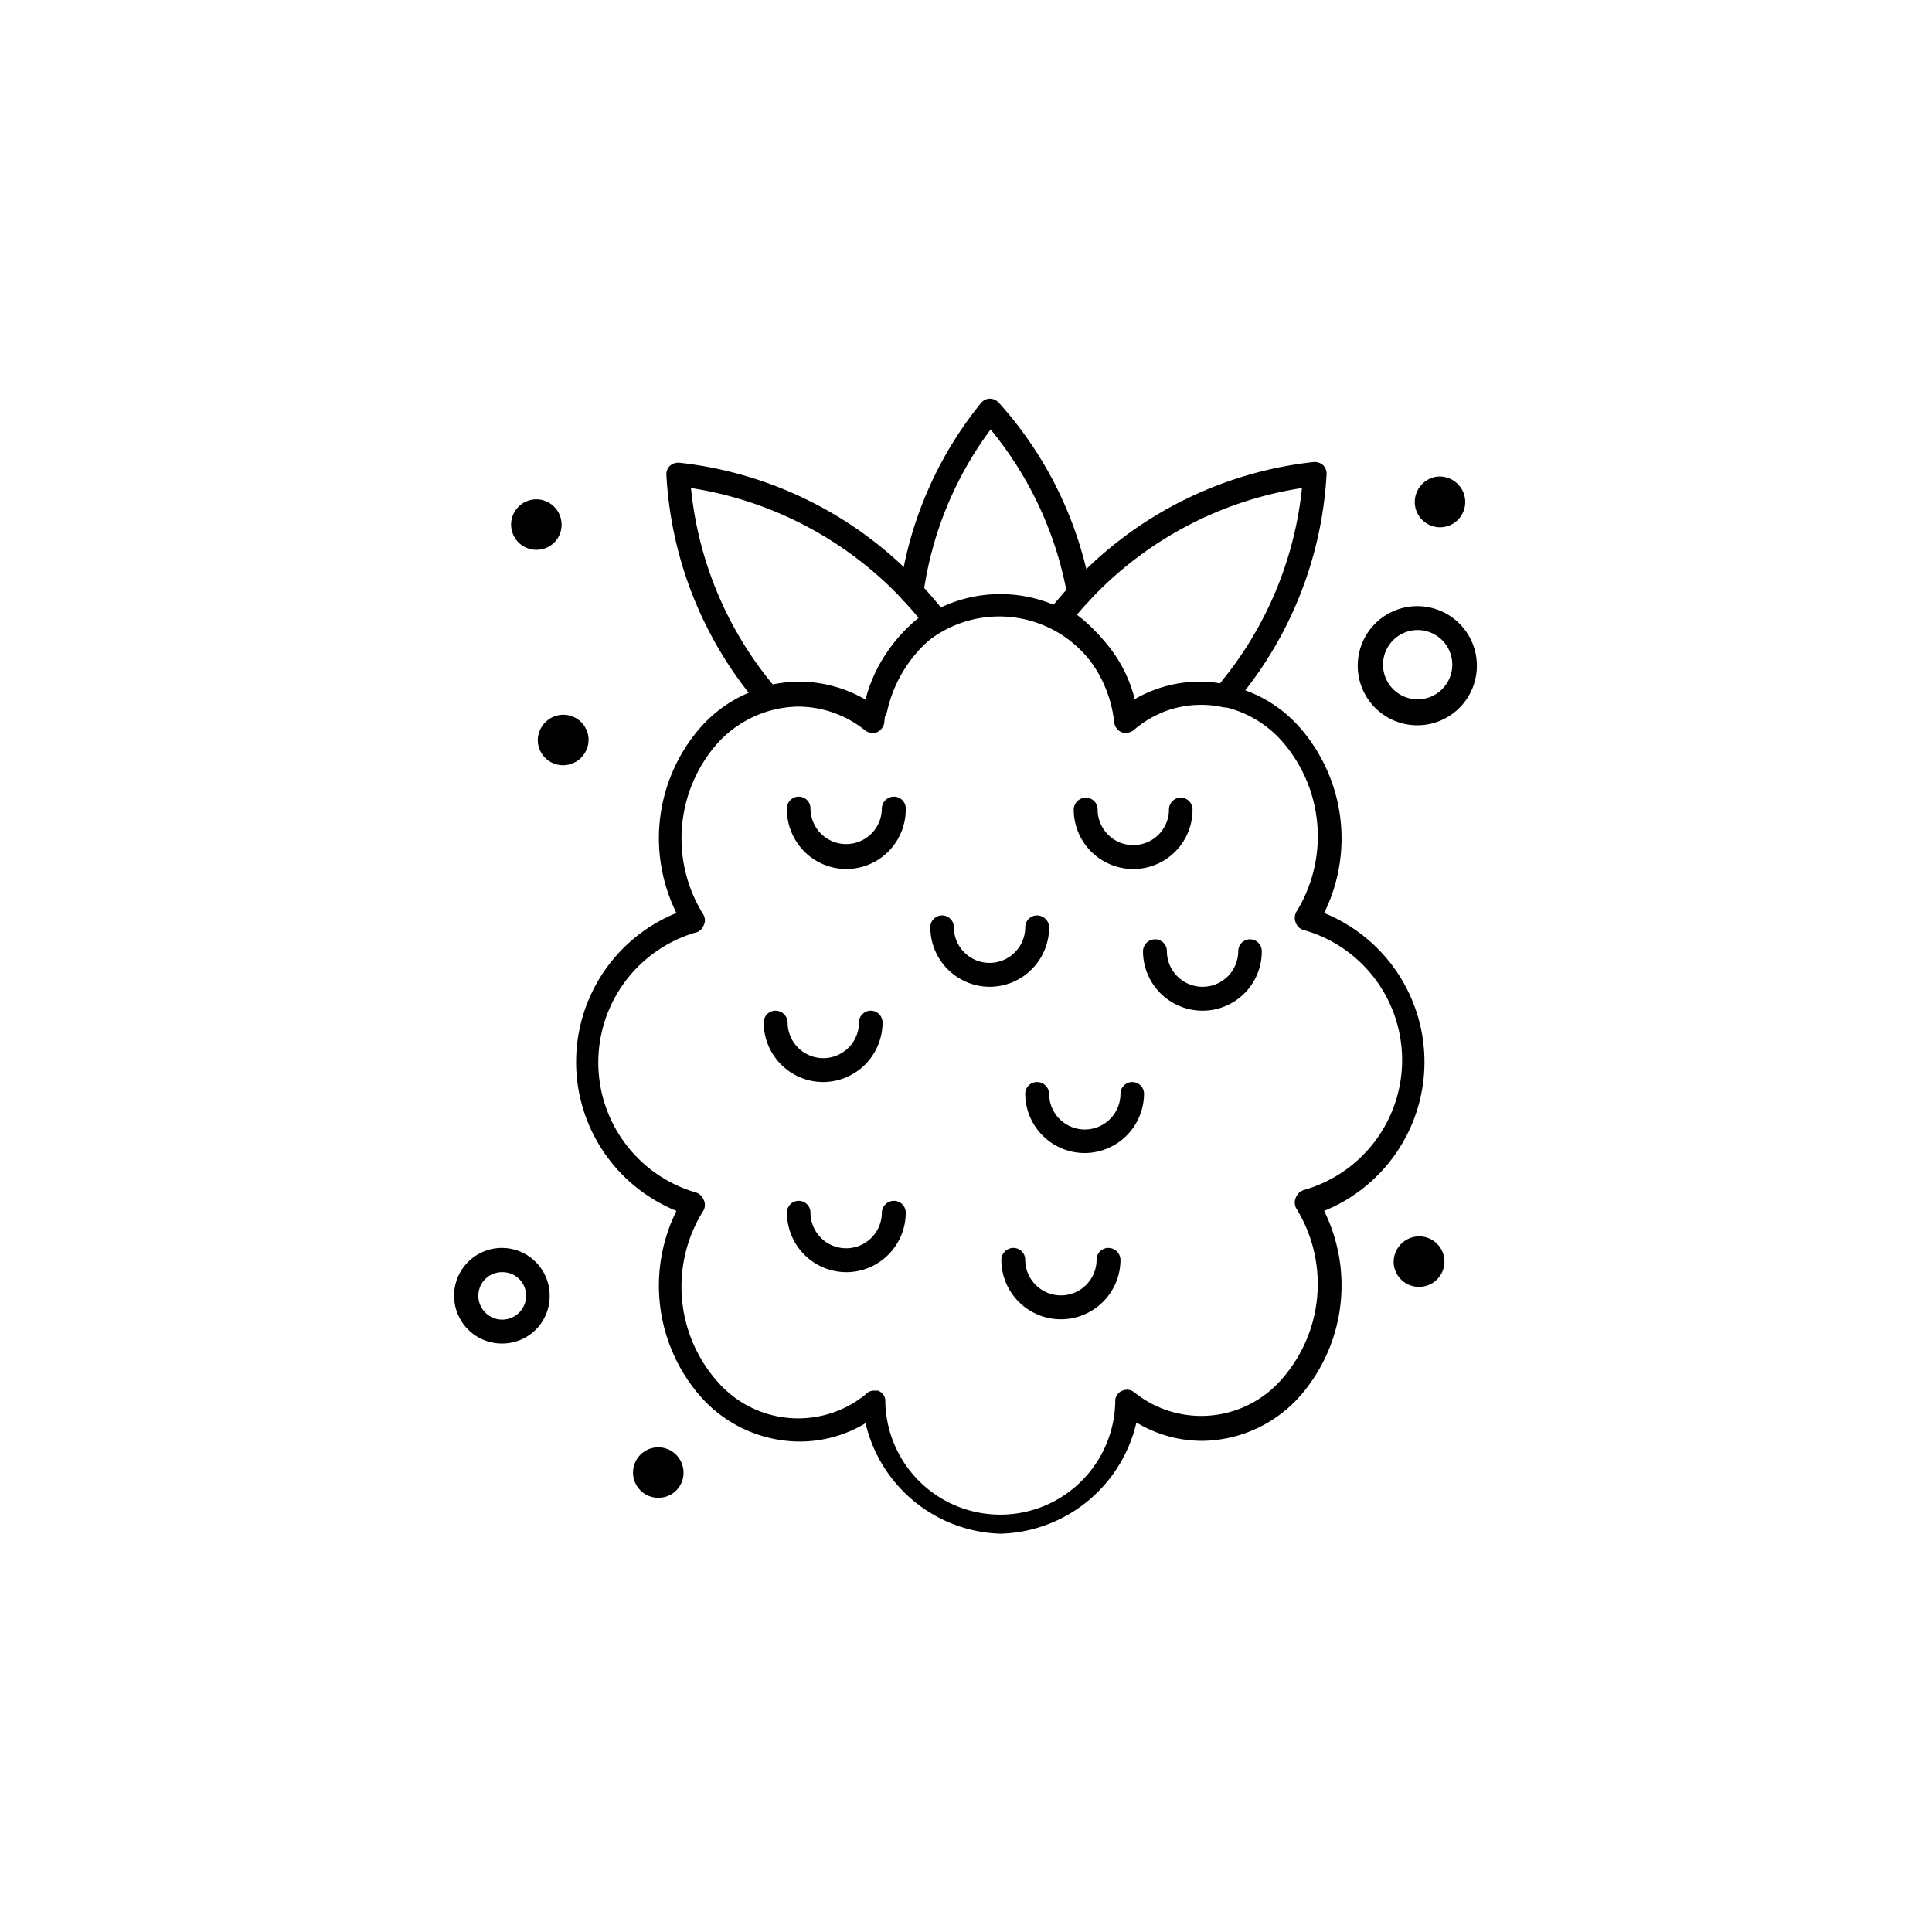 <svg id="_1" data-name="1" xmlns="http://www.w3.org/2000/svg" viewBox="0 0 55.78 55.78"><defs><style>.cls-1{fill:#fff;}</style></defs><rect class="cls-1" width="55.78" height="55.78"/><path d="M86.44,279.41a.34.34,0,0,1-.34-.28,10.38,10.38,0,0,0-2.22-4.82,10.3,10.3,0,0,0-1.94,4.74.36.36,0,0,1-.39.29.34.34,0,0,1-.29-.39,10.92,10.92,0,0,1,2.34-5.4.34.34,0,0,1,.25-.13.36.36,0,0,1,.27.12A11,11,0,0,1,86.78,279a.34.34,0,0,1-.28.39Z" transform="translate(-55.28 -261.91)"/><path d="M80.22,282.83a.37.37,0,0,1-.18-.05,3.08,3.08,0,0,0-1.68-.5,2.82,2.82,0,0,0-.81.11.36.36,0,0,1-.35-.11,11.14,11.14,0,0,1-2.68-6.65.34.34,0,0,1,.1-.27.37.37,0,0,1,.28-.09,11.17,11.17,0,0,1,6.92,3.46q.39.42.75.87a.33.33,0,0,1,.06.27.31.31,0,0,1-.15.23,3.86,3.86,0,0,0-1.59,2.36.34.34,0,0,1-.23.25l-.32.1A.25.25,0,0,1,80.22,282.83Zm-1.86-1.24a3.81,3.81,0,0,1,1.91.52h0a4.5,4.5,0,0,1,1.53-2.36c-.15-.19-.32-.37-.48-.55a10.61,10.61,0,0,0-6.09-3.2,10.51,10.51,0,0,0,2.36,5.67A3.94,3.94,0,0,1,78.36,281.59Z" transform="translate(-55.28 -261.91)"/><path d="M88,282.88a.25.25,0,0,1-.12,0l-.24-.08a.34.34,0,0,1-.22-.26A3.76,3.76,0,0,0,85.7,280a.3.3,0,0,1-.16-.23.35.35,0,0,1,.06-.28c.22-.27.45-.54.68-.78a11.17,11.17,0,0,1,6.92-3.46.37.37,0,0,1,.28.09.34.34,0,0,1,.1.27,11.11,11.11,0,0,1-2.65,6.6.35.35,0,0,1-.33.12,2.81,2.81,0,0,0-.65-.07,3.08,3.08,0,0,0-1.74.54A.31.31,0,0,1,88,282.88Zm-1.64-3.23A4.43,4.43,0,0,1,88,282.12a3.75,3.75,0,0,1,1.91-.53,2.94,2.94,0,0,1,.59.05A10.53,10.53,0,0,0,92.87,276a10.58,10.58,0,0,0-6.09,3.2C86.65,279.34,86.51,279.49,86.38,279.65Z" transform="translate(-55.28 -261.91)"/><path d="M84.16,306.19A4.13,4.13,0,0,1,80.27,303a3.67,3.67,0,0,1-1.91.53,3.84,3.84,0,0,1-2.88-1.33,4.86,4.86,0,0,1-.67-5.33,4.64,4.64,0,0,1,0-8.6,4.86,4.86,0,0,1,.67-5.33,3.84,3.84,0,0,1,2.88-1.33,3.78,3.78,0,0,1,1.91.52,4,4,0,0,1,7.78,0,3.74,3.74,0,0,1,1.9-.52,3.84,3.84,0,0,1,2.88,1.33,4.86,4.86,0,0,1,.68,5.33,4.64,4.64,0,0,1,0,8.6,4.86,4.86,0,0,1-.68,5.33A3.83,3.83,0,0,1,90,303.51a3.67,3.67,0,0,1-1.91-.53A4.14,4.14,0,0,1,84.16,306.19Zm-3.66-4.13.13,0a.33.33,0,0,1,.21.26,3.32,3.32,0,0,0,6.64,0,.33.33,0,0,1,.21-.26.33.33,0,0,1,.34.05,3.08,3.08,0,0,0,4.29-.42,4.15,4.15,0,0,0,.38-4.9.36.36,0,0,1,0-.32.37.37,0,0,1,.25-.21,3.9,3.9,0,0,0,0-7.49.34.34,0,0,1-.25-.2.36.36,0,0,1,0-.32,4.16,4.16,0,0,0-.38-4.91,3.17,3.17,0,0,0-2.36-1.1A3.08,3.08,0,0,0,88,283a.38.38,0,0,1-.34.05.36.36,0,0,1-.21-.27,3.33,3.33,0,0,0-6.64,0,.36.36,0,0,1-.21.27.37.37,0,0,1-.34-.05,3.1,3.1,0,0,0-1.93-.69,3.21,3.21,0,0,0-2.37,1.1,4.15,4.15,0,0,0-.37,4.91.33.33,0,0,1,0,.32.32.32,0,0,1-.25.2,3.91,3.91,0,0,0,0,7.49.35.35,0,0,1,.25.21.33.33,0,0,1,0,.32,4.13,4.13,0,0,0,.37,4.9,3.09,3.09,0,0,0,4.3.42A.32.32,0,0,1,80.5,302.06Z" transform="translate(-55.28 -261.91)"/><path d="M79.73,298.64A1.72,1.72,0,0,1,78,296.92a.34.34,0,1,1,.68,0,1,1,0,1,0,2.06,0,.35.35,0,0,1,.35-.34.34.34,0,0,1,.34.34A1.72,1.72,0,0,1,79.73,298.64Z" transform="translate(-55.28 -261.91)"/><path d="M79.05,293.15a1.72,1.72,0,0,1-1.72-1.72.34.34,0,0,1,.34-.34.35.35,0,0,1,.35.34,1,1,0,1,0,2.06,0,.34.34,0,1,1,.68,0A1.72,1.72,0,0,1,79.05,293.15Z" transform="translate(-55.28 -261.91)"/><path d="M90,291.09a1.72,1.72,0,0,1-1.72-1.72.35.35,0,0,1,.35-.34.34.34,0,0,1,.34.34,1,1,0,1,0,2.06,0,.34.34,0,1,1,.68,0A1.71,1.71,0,0,1,90,291.09Z" transform="translate(-55.28 -261.91)"/><path d="M85.91,300a1.72,1.72,0,0,1-1.72-1.72.35.35,0,0,1,.35-.34.34.34,0,0,1,.34.34,1,1,0,1,0,2.06,0,.34.34,0,0,1,.34-.34.35.35,0,0,1,.35.34A1.72,1.72,0,0,1,85.91,300Z" transform="translate(-55.28 -261.91)"/><path d="M86.6,295.2a1.72,1.72,0,0,1-1.72-1.71.34.34,0,0,1,.34-.34.35.35,0,0,1,.35.34,1,1,0,1,0,2.06,0,.34.34,0,1,1,.68,0A1.72,1.72,0,0,1,86.6,295.2Z" transform="translate(-55.28 -261.91)"/><path d="M83.85,290.4a1.72,1.72,0,0,1-1.71-1.72.34.34,0,1,1,.68,0,1,1,0,1,0,2.06,0,.34.34,0,0,1,.34-.34.35.35,0,0,1,.35.34A1.72,1.72,0,0,1,83.85,290.4Z" transform="translate(-55.28 -261.91)"/><path d="M79.73,287A1.72,1.72,0,0,1,78,285.25a.34.34,0,0,1,.68,0,1,1,0,1,0,2.06,0,.35.35,0,0,1,.35-.34.34.34,0,0,1,.34.34A1.72,1.72,0,0,1,79.73,287Z" transform="translate(-55.28 -261.91)"/><path d="M88,287a1.72,1.72,0,0,1-1.72-1.72.35.35,0,0,1,.35-.34.34.34,0,0,1,.34.34,1,1,0,1,0,2.06,0,.34.34,0,0,1,.68,0A1.71,1.71,0,0,1,88,287Z" transform="translate(-55.28 -261.91)"/><path d="M69.78,300.7a1.38,1.38,0,1,1,1.37-1.38A1.37,1.37,0,0,1,69.78,300.7Zm0-2.06a.68.68,0,0,0-.69.68.69.69,0,0,0,1.38,0A.68.68,0,0,0,69.78,298.64Z" transform="translate(-55.28 -261.91)"/><path d="M96.21,282.85a1.72,1.72,0,1,1,1.71-1.72A1.72,1.72,0,0,1,96.21,282.85Zm0-2.75a1,1,0,1,0,1,1A1,1,0,0,0,96.21,280.1Z" transform="translate(-55.28 -261.91)"/><path d="M96.32,299.06h0a.73.73,0,0,1-.8-.65h0a.74.74,0,0,1,.66-.8h0a.73.73,0,0,1,.8.65h0A.73.73,0,0,1,96.32,299.06Z" transform="translate(-55.28 -261.91)"/><path d="M71.61,284h0a.73.73,0,0,1-.8-.65h0a.74.74,0,0,1,.66-.8h0a.73.73,0,0,1,.8.65h0A.74.74,0,0,1,71.61,284Z" transform="translate(-55.28 -261.91)"/><path d="M74.36,305.15h0a.73.73,0,0,1-.8-.65h0a.73.73,0,0,1,.65-.8h0a.73.73,0,0,1,.8.65h0A.72.72,0,0,1,74.36,305.15Z" transform="translate(-55.28 -261.91)"/><path d="M96.93,277.13h0a.73.73,0,0,1-.8-.66h0a.74.74,0,0,1,.65-.8h0a.74.74,0,0,1,.8.66h0A.73.73,0,0,1,96.93,277.13Z" transform="translate(-55.28 -261.91)"/><path d="M70.84,277.78h0a.73.73,0,0,1-.8-.65h0a.73.73,0,0,1,.65-.8h0a.73.73,0,0,1,.8.66h0A.72.72,0,0,1,70.84,277.78Z" transform="translate(-55.28 -261.91)"/></svg>